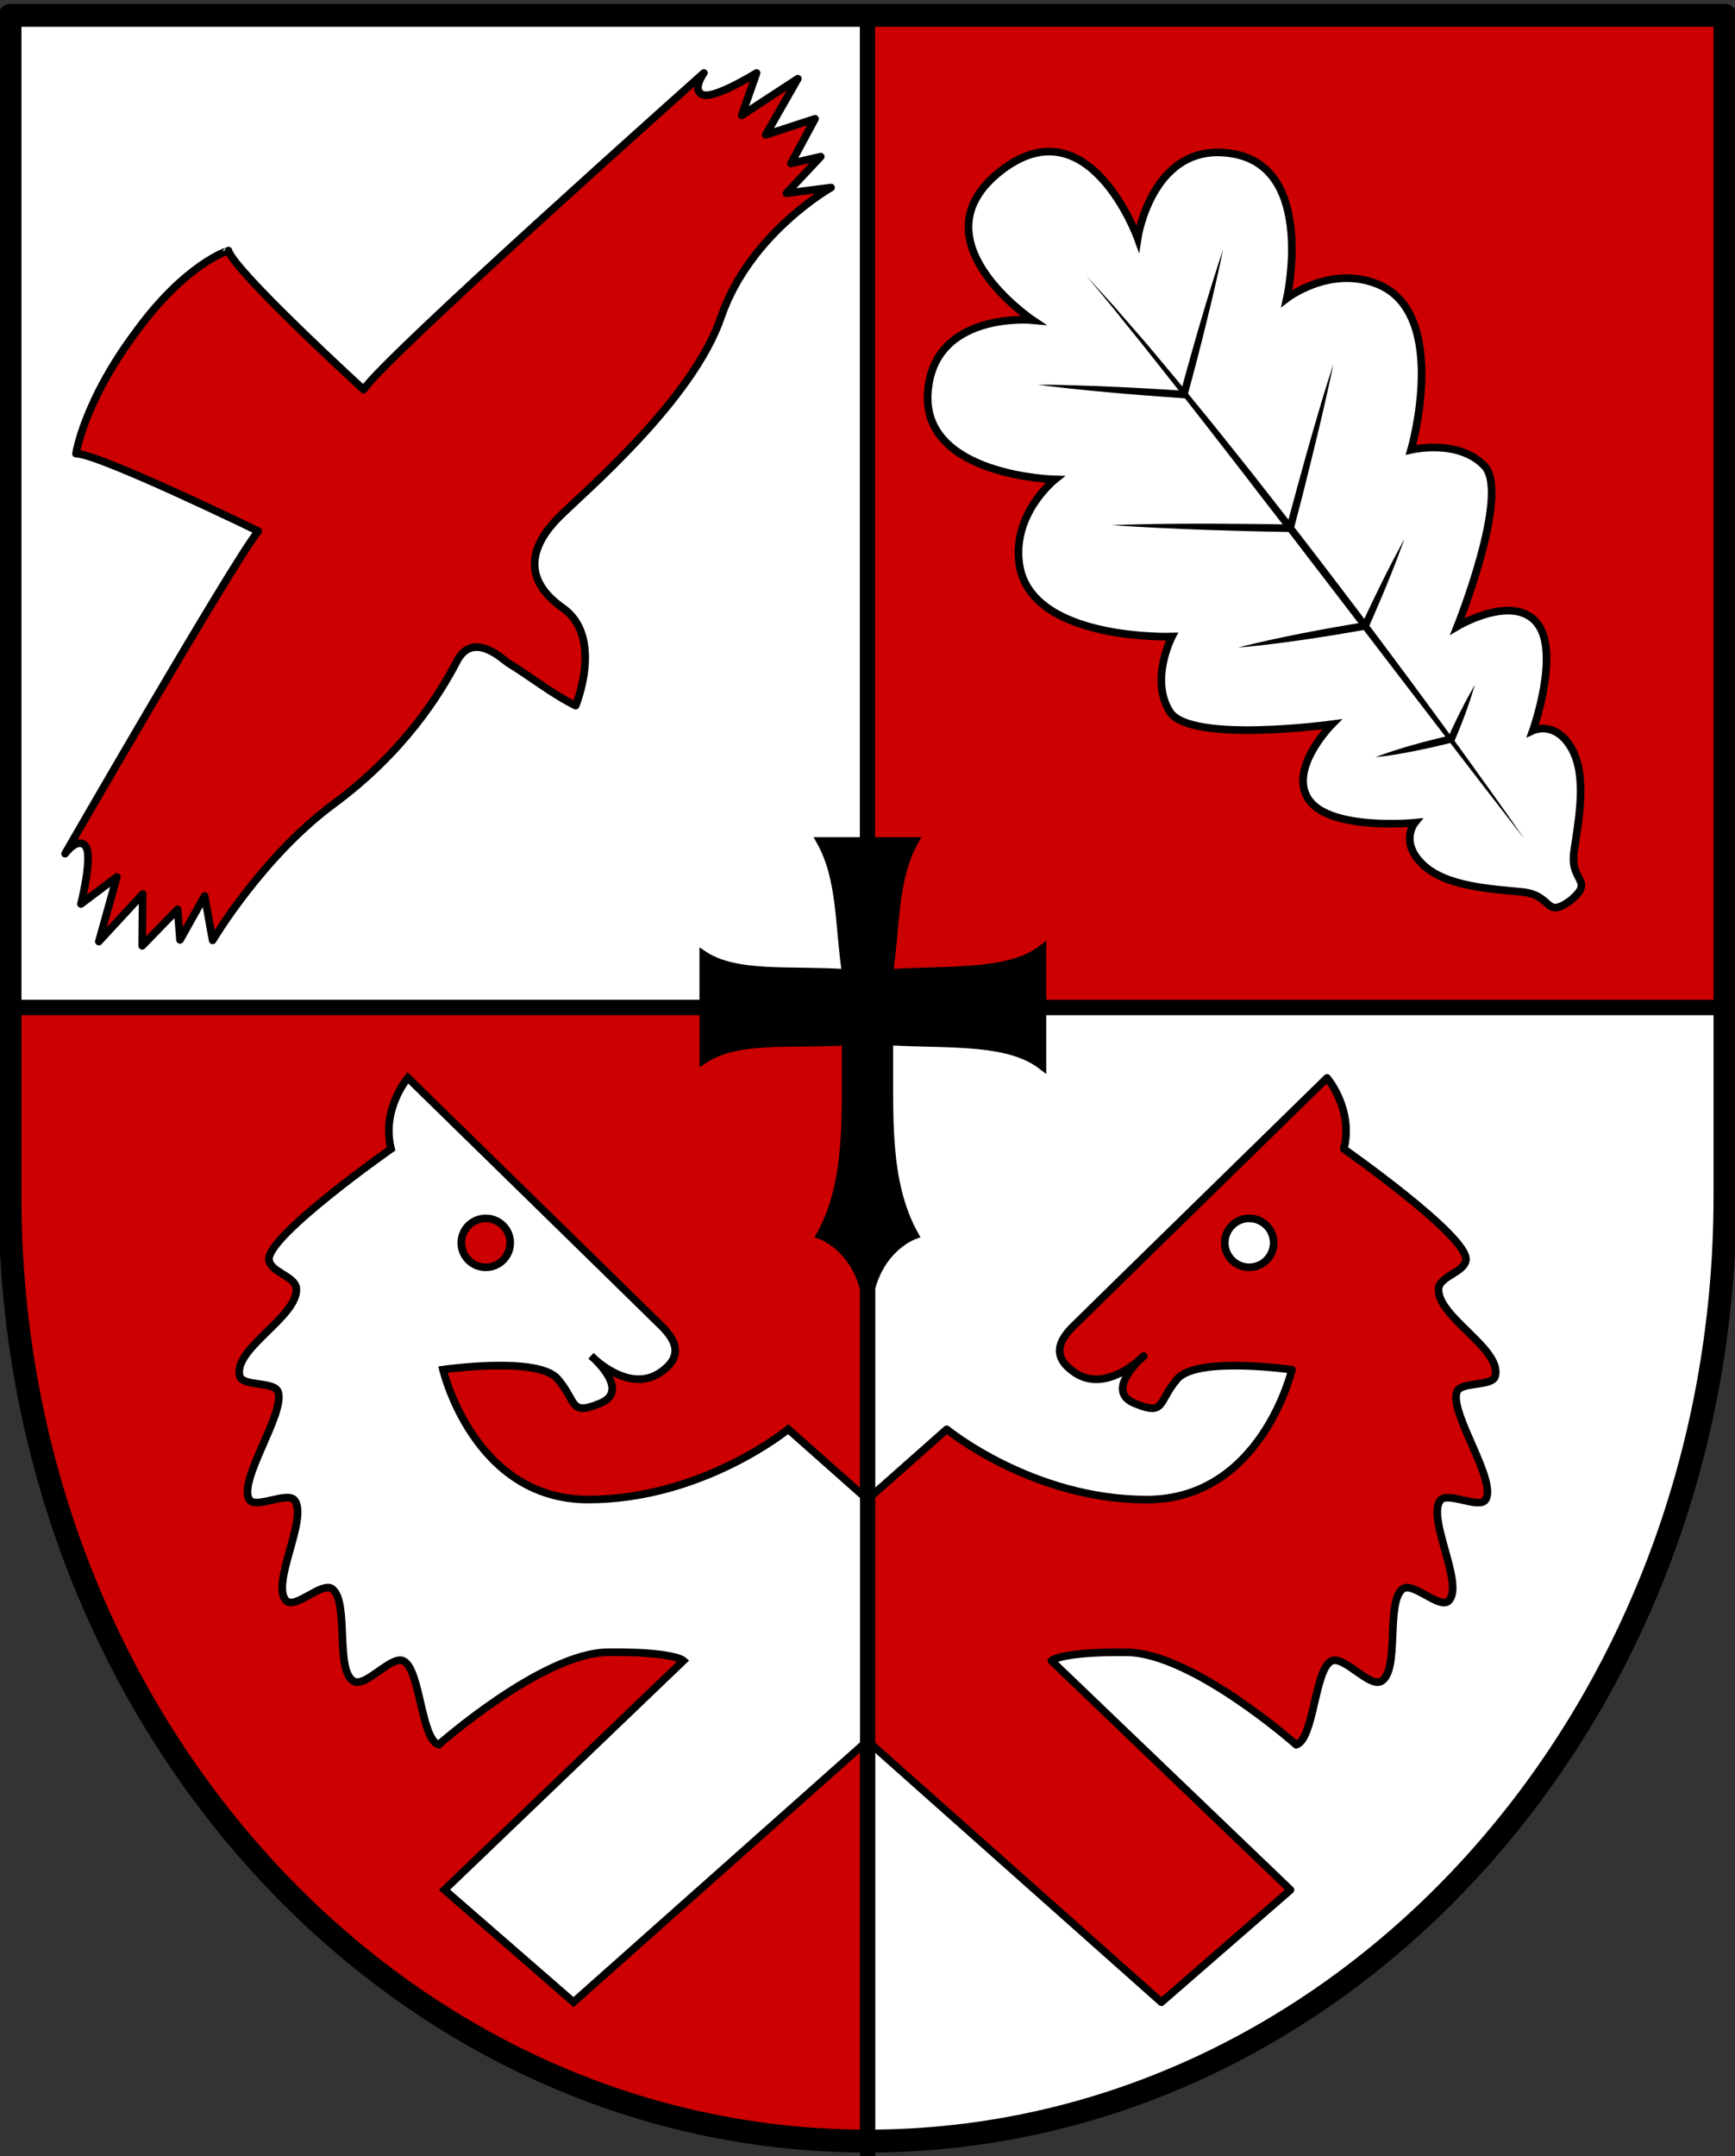 <?xml version="1.0" encoding="utf-8"?>
<!-- Generator: Adobe Illustrator 19.2.1, SVG Export Plug-In . SVG Version: 6.00 Build 0)  -->
<svg version="1.1" id="Layer_1" xmlns="http://www.w3.org/2000/svg" xmlns:xlink="http://www.w3.org/1999/xlink" x="0px" y="0px"
	 viewBox="0 0 2271.6 2822.6" style="enable-background:new 0 0 2271.6 2822.6;" xml:space="preserve">
<rect x="0" y="0" width="2271.6" height="2822.6" fill="#333333" stroke="none"/>
<style type="text/css">
	.st0{fill:#FFFFFF;stroke:#000000;stroke-width:20;stroke-miterlimit:10;}
	.st1{fill:#CC0000;stroke:#000000;stroke-width:20;stroke-linecap:round;stroke-linejoin:round;stroke-miterlimit:10;}
	.st2{fill:none;stroke:#000000;stroke-width:30;stroke-linecap:round;stroke-linejoin:round;stroke-miterlimit:10;}
	.st3{fill:#FFFFFF;stroke:#000000;stroke-width:10;stroke-miterlimit:10;}
	.st4{fill:#CC0000;stroke:#000000;stroke-width:10;stroke-linecap:round;stroke-linejoin:round;stroke-miterlimit:10;}
	.st5{fill:none;stroke:#000000;stroke-width:20;stroke-linecap:round;stroke-linejoin:round;stroke-miterlimit:10;}
	.st6{stroke:#000000;stroke-width:10;stroke-miterlimit:10;}
</style>
<g>
	<rect x="13.1" y="20.1" class="st0" width="1122.7" height="1298.8"/>
	<rect x="1135.8" y="20.1" class="st1" width="1122.7" height="1298.8"/>
	<path class="st0" d="M1135.8,1318.9v1483.8c620.3,0,1122.7-553.4,1122.7-1236.7v-247.1L1135.8,1318.9L1135.8,1318.9z"/>
	<path class="st1" d="M13.1,1318.9V1566c0,683.3,502.4,1236.7,1122.7,1236.7l0,0V1318.9H13.1z"/>
</g>
<path class="st2" d="M13.1,20.1V1566c0,683.3,502.4,1236.7,1122.7,1236.7S2258.5,2249.3,2258.5,1566V20.1H13.1z"/>
<g>
	<path class="st3" d="M1032,1870.9c0,0-112,92-262,92s-190-170-190-170s124-18,150,12s15,49,56,32c32.5-13.5,5.9-44.6-6.5-56.9
		c-3.5-3-5.5-5.1-5.5-5.1s2.3,1.9,5.5,5.1c13.8,12,51,39.2,84.5,16.9c42-28,7-56-6-69s-324-317-324-317s-35,41-22,93
		c0,0-162.4,113.9-159.8,145c1.4,16.5,34.8,21.5,35.8,38c2.3,36.6-82.9,78.5-74.2,114.2c3.5,14.3,45.2,6.8,50.2,20.7
		c10,27.5-52.1,115.3-37.8,140.8c7.6,13.6,50.6-11.1,59.7,1.5c17.4,24.1-31.9,109.9-11.2,131.2c11.7,12,47-25.5,60.3-15.4
		c22.6,17.2,3.2,107.5,28.3,120.9c15.4,8.3,48.5-33.6,64.5-26.8c22.6,9.6,23.2,102.7,46.6,109.8c0,0,135.5-120,221.5-121
		s99,11,99,11l-313,300l169,147l384.8-342v-316L1032,1870.9z M636,1594.9c17.7,0,32,14.3,32,32s-14.3,32-32,32s-32-14.3-32-32
		S618.3,1594.9,636,1594.9z"/>
	<path class="st4" d="M1135.8,1962.9v316l384.8,342l169-147l-313-300c0,0,13-12,99-11s221.5,121,221.5,121
		c23.5-7.1,24.1-100.2,46.6-109.8c16.1-6.8,49.1,35,64.5,26.8c25-13.4,5.7-103.7,28.3-120.9c13.3-10.2,48.6,27.4,60.3,15.4
		c20.7-21.3-28.6-107.1-11.2-131.2c9.1-12.6,52.1,12.1,59.7-1.5c14.3-25.5-47.8-113.3-37.8-140.8c5-13.8,46.7-6.4,50.2-20.7
		c8.8-35.6-76.4-77.6-74.2-114.2c1-16.5,34.4-21.5,35.8-38c2.7-31.1-159.8-145-159.8-145c13-52-22-93-22-93s-311,304-324,317
		s-48,41-6,69c33.5,22.3,70.8-4.9,84.5-16.9c3.2-3.2,5.5-5.1,5.5-5.1s-2,2.1-5.5,5.1c-12.4,12.3-39.1,43.4-6.5,56.9
		c41,17,30-2,56-32s150-12,150-12s-40,170-190,170s-262-92-262-92L1135.8,1962.9z M1667.6,1626.9c0,17.7-14.3,32-32,32
		s-32-14.3-32-32s14.3-32,32-32S1667.6,1609.2,1667.6,1626.9z"/>
	<line class="st5" x1="1136" y1="1441.4" x2="1136" y2="2822.7"/>
</g>
<g>
	<path class="st3" d="M2056.3,1178.7c32.2-27-1.1-23.6,4.5-63.5c5.6-40,17.9-98.7-3.3-135.7s-50.5-23.3-50.5-23.3
		s36.7-103.3,4.9-141.2s-103.7,4.8-103.7,4.8s69.5-173.8,35.4-209.8s-96.1-21.2-96.1-21.2s51.1-177.9-43.5-216.7
		c-62.1-25.5-119.1,18.3-119.1,18.3s37.8-168.8-69-188.8s-126.4,110-126.4,110s-64.3-177.7-179.3-87.8S1352,419,1352,419
		s-130.8-12.5-137.3,96c-6.4,108.5,166.5,112.6,166.5,112.6s-56.3,44.7-46.6,111.1c14.8,101.1,199.8,94.6,199.8,94.6
		s-29.4,56.6-2.7,98.4s212.2,16.4,212.2,16.4s-58.8,59.4-29.7,99.5c29.1,40,138.2,29.4,138.2,29.4s-20.4,25.1,10.4,54.6
		c30.8,29.6,90.7,31.9,130.9,36.1C2033.7,1172,2022.3,1203.4,2056.3,1178.7z"/>
	<g>
		<g>
			<path d="M1422.2,361c0,0,2.5,2.7,7.1,7.7c4.6,5.1,11.4,12.4,20,21.9c2.1,2.4,4.4,4.9,6.8,7.5c1.2,1.3,2.4,2.6,3.6,4
				s2.5,2.8,3.7,4.3c5,5.8,10.5,12.1,16.3,18.8c5.8,6.7,12,13.9,18.6,21.4c3.3,3.7,6.5,7.7,9.9,11.7s6.8,8.1,10.3,12.3
				c7,8.4,14.4,17.1,21.9,26.2c1.9,2.3,3.8,4.5,5.7,6.9c1.9,2.3,3.8,4.7,5.7,7c3.8,4.7,7.8,9.5,11.7,14.4
				c7.9,9.7,16.1,19.7,24.4,29.9c4.2,5.1,8.3,10.3,12.5,15.6s8.4,10.6,12.7,15.9c8.5,10.7,17.2,21.6,26,32.6
				c8.7,11.1,17.5,22.3,26.3,33.6s17.7,22.8,26.7,34.2c8.9,11.5,17.8,23.1,26.7,34.6c17.8,23.1,35.4,46.4,52.8,69.3
				c4.3,5.7,8.7,11.4,13,17.1c4.3,5.7,8.5,11.4,12.7,17c8.4,11.3,16.8,22.4,25,33.4c16.4,21.9,32,43.2,46.9,63.4
				s28.8,39.4,41.7,57.1c6.4,8.9,12.6,17.4,18.4,25.5s11.3,15.8,16.5,23c10.4,14.4,19.3,27.1,26.7,37.5c7.4,10.4,13.1,18.7,17,24.3
				c3.9,5.6,6,8.6,6,8.6s-9-11.5-24.6-31.7c-7.8-10.1-17.3-22.4-28.2-36.4c-10.8-14.1-23.1-30-36.4-47.3
				c-13.3-17.4-27.8-36.2-43-56.1c-7.6-9.9-15.5-20.2-23.5-30.6c-8-10.5-16.2-21.1-24.5-32c-16.6-21.7-33.8-44.1-51.3-66.9
				c-17.5-22.8-35.2-46-53-69.1c-8.9-11.6-17.7-23.2-26.6-34.7s-17.7-23-26.5-34.3s-17.5-22.6-26-33.8
				c-8.6-11.1-17.2-22.1-25.5-32.9c-8.4-10.8-16.6-21.4-24.7-31.8c-8.1-10.4-16-20.5-23.8-30.4c-15.4-19.8-30.1-38.3-43.7-55.5
				c-6.8-8.6-13.3-16.8-19.5-24.6c-6.3-7.8-12.2-15.1-17.8-22c-5.6-6.9-10.8-13.4-15.6-19.4c-1.2-1.5-2.4-3-3.5-4.4
				c-1.2-1.4-2.3-2.8-3.5-4.2c-2.3-2.7-4.4-5.3-6.4-7.8c-8.2-9.8-14.5-17.6-18.9-22.8C1424.5,363.8,1422.2,361,1422.2,361z"/>
		</g>
		<g>
			<path d="M1358.9,503.5c4,0,8,0,12,0.1l12,0.2c8,0.1,16,0.4,24,0.6l24,0.8c8,0.2,16,0.7,24,1l12,0.5c4,0.2,8,0.4,12,0.6
				c8,0.4,16,0.8,23.9,1.3c8,0.4,16,0.9,23.9,1.4l23.9,1.5l-5.2,3.7l6.4-23.7l6.6-23.6c2.2-7.9,4.4-15.7,6.7-23.6l3.4-11.8l3.5-11.8
				l3.5-11.8c1.2-3.9,2.3-7.8,3.5-11.8l7.2-23.5l3.7-11.7c1.2-3.9,2.4-7.8,3.7-11.7l3.8-11.7c1.3-3.9,2.6-7.8,3.9-11.6
				c-0.8,4-1.6,8-2.5,12l-2.6,12c-0.8,4-1.8,8-2.7,12l-2.7,12l-5.6,23.9c-0.9,4-1.9,7.9-2.9,11.9l-2.9,11.9l-2.9,11.9l-3,11.9
				c-2,7.9-4.1,15.8-6.1,23.8l-6.2,23.7l-6.4,23.7l-1.1,4l-4.1-0.3l-23.9-1.7c-8-0.6-15.9-1.2-23.9-1.8s-15.9-1.3-23.9-1.9
				c-4-0.3-8-0.7-11.9-1l-11.9-1.1c-8-0.8-15.9-1.4-23.9-2.2l-23.9-2.4c-8-0.9-15.9-1.7-23.9-2.7l-11.9-1.4
				C1366.9,504.5,1362.9,504.1,1358.9,503.5z"/>
		</g>
		<g>
			<path d="M1930.8,896.6c-0.4,1.6-0.9,3.1-1.3,4.7c-0.4,1.6-0.9,3.1-1.4,4.6c-0.9,3.1-1.9,6.1-2.9,9.2c-2,6.1-4.1,12.2-6.3,18.2
				c-1.1,3-2.2,6-3.4,9c-1.1,3-2.3,6-3.5,9s-2.4,5.9-3.6,8.9s-2.4,5.9-3.7,8.9l-0.9,2.2l-2.5,0.6c-4.1,1.1-8.3,2.1-12.4,3.1
				s-8.3,2-12.4,2.9l-6.2,1.4c-2.1,0.5-4.2,0.9-6.2,1.3c-4.2,0.9-8.3,1.7-12.5,2.6c-4.2,0.8-8.4,1.6-12.6,2.4
				c-4.2,0.8-8.4,1.5-12.6,2.2c-2.1,0.3-4.2,0.7-6.3,1c-2.1,0.3-4.2,0.6-6.3,0.9l-6.4,0.8c-2.1,0.2-4.3,0.5-6.4,0.7
				c2-0.8,4-1.6,6-2.3l6-2.2c2-0.7,4-1.4,6.1-2.1c2-0.7,4-1.4,6.1-2c4.1-1.3,8.1-2.6,12.2-3.8c4.1-1.3,8.2-2.4,12.3-3.6
				c4.1-1.1,8.2-2.3,12.3-3.4c2.1-0.5,4.1-1.1,6.2-1.6l6.2-1.6c4.1-1.1,8.3-2.1,12.4-3.1s8.3-2,12.4-2.9l-3.3,2.8
				c1.3-2.9,2.6-5.8,4-8.7s2.7-5.8,4.1-8.7s2.7-5.8,4.2-8.7c1.4-2.9,2.8-5.7,4.3-8.6c2.9-5.7,5.8-11.4,8.9-17.1
				c1.5-2.8,3.1-5.6,4.7-8.4c0.8-1.4,1.6-2.8,2.4-4.2C1929.1,899.4,1929.9,898,1930.8,896.6z"/>
		</g>
		<g>
			<path d="M1838.5,706c-0.8,2.5-1.7,4.9-2.6,7.4s-1.8,4.9-2.7,7.3c-0.9,2.4-1.8,4.9-2.7,7.3l-2.8,7.3c-1.9,4.9-3.8,9.7-5.7,14.5
				c-1.9,4.8-3.9,9.6-5.8,14.4c-3.9,9.6-7.9,19.2-12,28.7c-2,4.8-4.1,9.5-6.2,14.3c-2,4.8-4.2,9.5-6.2,14.2l-1,2.3l-2.6,0.5
				c-6.9,1.3-13.9,2.4-20.8,3.6l-20.8,3.5c-6.9,1.1-13.9,2.2-20.9,3.3l-10.4,1.6l-10.4,1.5c-7,1-13.9,2-20.9,2.9l-10.5,1.4
				l-10.5,1.3c-7,0.9-14,1.6-21,2.4c-7,0.7-14,1.4-21.1,2c6.8-1.8,13.7-3.4,20.5-5.1c6.9-1.6,13.7-3.2,20.6-4.7l10.3-2.2l10.3-2.2
				c6.9-1.4,13.8-2.8,20.7-4.2l10.4-2l10.4-2c6.9-1.3,13.8-2.5,20.8-3.8l20.8-3.6c6.9-1.1,13.9-2.4,20.8-3.4l-3.6,2.8
				c2.2-4.7,4.3-9.4,6.6-14.1c2.2-4.7,4.4-9.4,6.7-14.1c4.5-9.4,9-18.7,13.6-28c2.3-4.7,4.6-9.3,7-13.9c2.4-4.6,4.7-9.2,7.1-13.8
				l3.6-6.9c1.2-2.3,2.4-4.6,3.7-6.9c1.2-2.3,2.4-4.6,3.7-6.9C1835.9,710.5,1837.2,708.2,1838.5,706z"/>
		</g>
		<g>
			<path d="M1745.8,476.6c-1.8,9.1-3.8,18.2-5.8,27.2c-2,9.1-4.1,18.1-6.1,27.1c-1,4.5-2.1,9-3.1,13.5l-3.2,13.5
				c-1,4.5-2.1,9-3.2,13.5l-3.3,13.5l-3.3,13.5c-1.1,4.5-2.2,9-3.3,13.5l-6.7,27c-2.2,9-4.6,18-6.9,26.9l-7,26.9l-1,3.8l-3.9-0.1
				l-29.2-0.5l-29.2-0.7l-29.1-0.9l-14.6-0.4l-14.6-0.5l-14.6-0.6c-4.9-0.2-9.7-0.3-14.6-0.6l-29.1-1.3l-14.6-0.8
				c-4.9-0.3-9.7-0.5-14.6-0.8l-14.6-0.9c-4.9-0.3-9.7-0.6-14.6-1c4.9-0.2,9.7-0.3,14.6-0.5l14.6-0.4c4.9-0.1,9.7-0.2,14.6-0.3
				l14.6-0.3l29.2-0.3c4.9-0.1,9.7,0,14.6-0.1h14.6h14.6l14.6,0.1l29.2,0.2l29.2,0.3l29.2,0.5l-4.9,3.7l7.2-26.9
				c2.4-8.9,4.8-17.9,7.3-26.8l7.4-26.8c1.2-4.5,2.5-8.9,3.7-13.4l3.8-13.4l3.8-13.4c1.3-4.5,2.6-8.9,3.9-13.4l3.9-13.3
				c1.3-4.4,2.6-8.9,3.9-13.3c2.7-8.9,5.3-17.8,8.1-26.6C1740.1,494.3,1742.9,485.4,1745.8,476.6z"/>
		</g>
	</g>
</g>
<path class="st4" d="M177,435.9c-67.4,90.5-77.5,158-77.5,158c28-1,238.7,101.4,238.7,101.4c-31.9,38.4-253,422.2-253,422.2
	s16.5-22.5,26.7-10s-5.9,75.8-5.9,75.8l47-35.3l-23.6,84.5l57.4-62.2l-0.6,67.8l46.3-47.7l3.2,39.9l32.2-57.4l10.5,58
	c0,0,65.1-109.6,158.3-178.4S576.5,907.3,598,865.9s60.4-2.3,67.6,2.1c28.2,17.1,56.3,39.9,88.1,55.7c0,0,37.2-89.8-16.8-127.8
	c-58.1-40.9-38-86-5-119S906.6,524.5,944.1,415s144-169.5,144-169.5l-58.5,7.5l45-48l-39,9l31.5-58.5l-64.5,21l42-73.5l-73.5,48
	l19.5-55.5c0,0-55.5,34.5-70.5,28.5s1.5-28.5,1.5-28.5S503.1,468,476.1,510c0,0-169.5-155-177-182C299.1,328,243,344.5,177,435.9z"
	/>
<path class="st6" d="M1364.8,1241.7c-43.1,33.5-119.4,26.9-200.5,31.9c9.5-64.2,5.7-123.1,33.6-172.8h-124.2
	c27.9,49.6,24.1,108.6,33.6,172.8c-73.3-5-143.6,4.7-186.5-24.1v138.3c44.2-29.7,110.7-20,186.5-24.3
	c-0.7,95.6,5.6,183.5-33.6,253.4c0,0,62.1,21,62.1,110.5c0,4.9,0,6.8,0,0c0-89.5,62.1-110.5,62.1-110.5
	c-39.3-69.9-32.9-157.9-33.6-253.5c83.7,4.2,156.3-2,200.5,32.3V1241.7z"/>
</svg>
